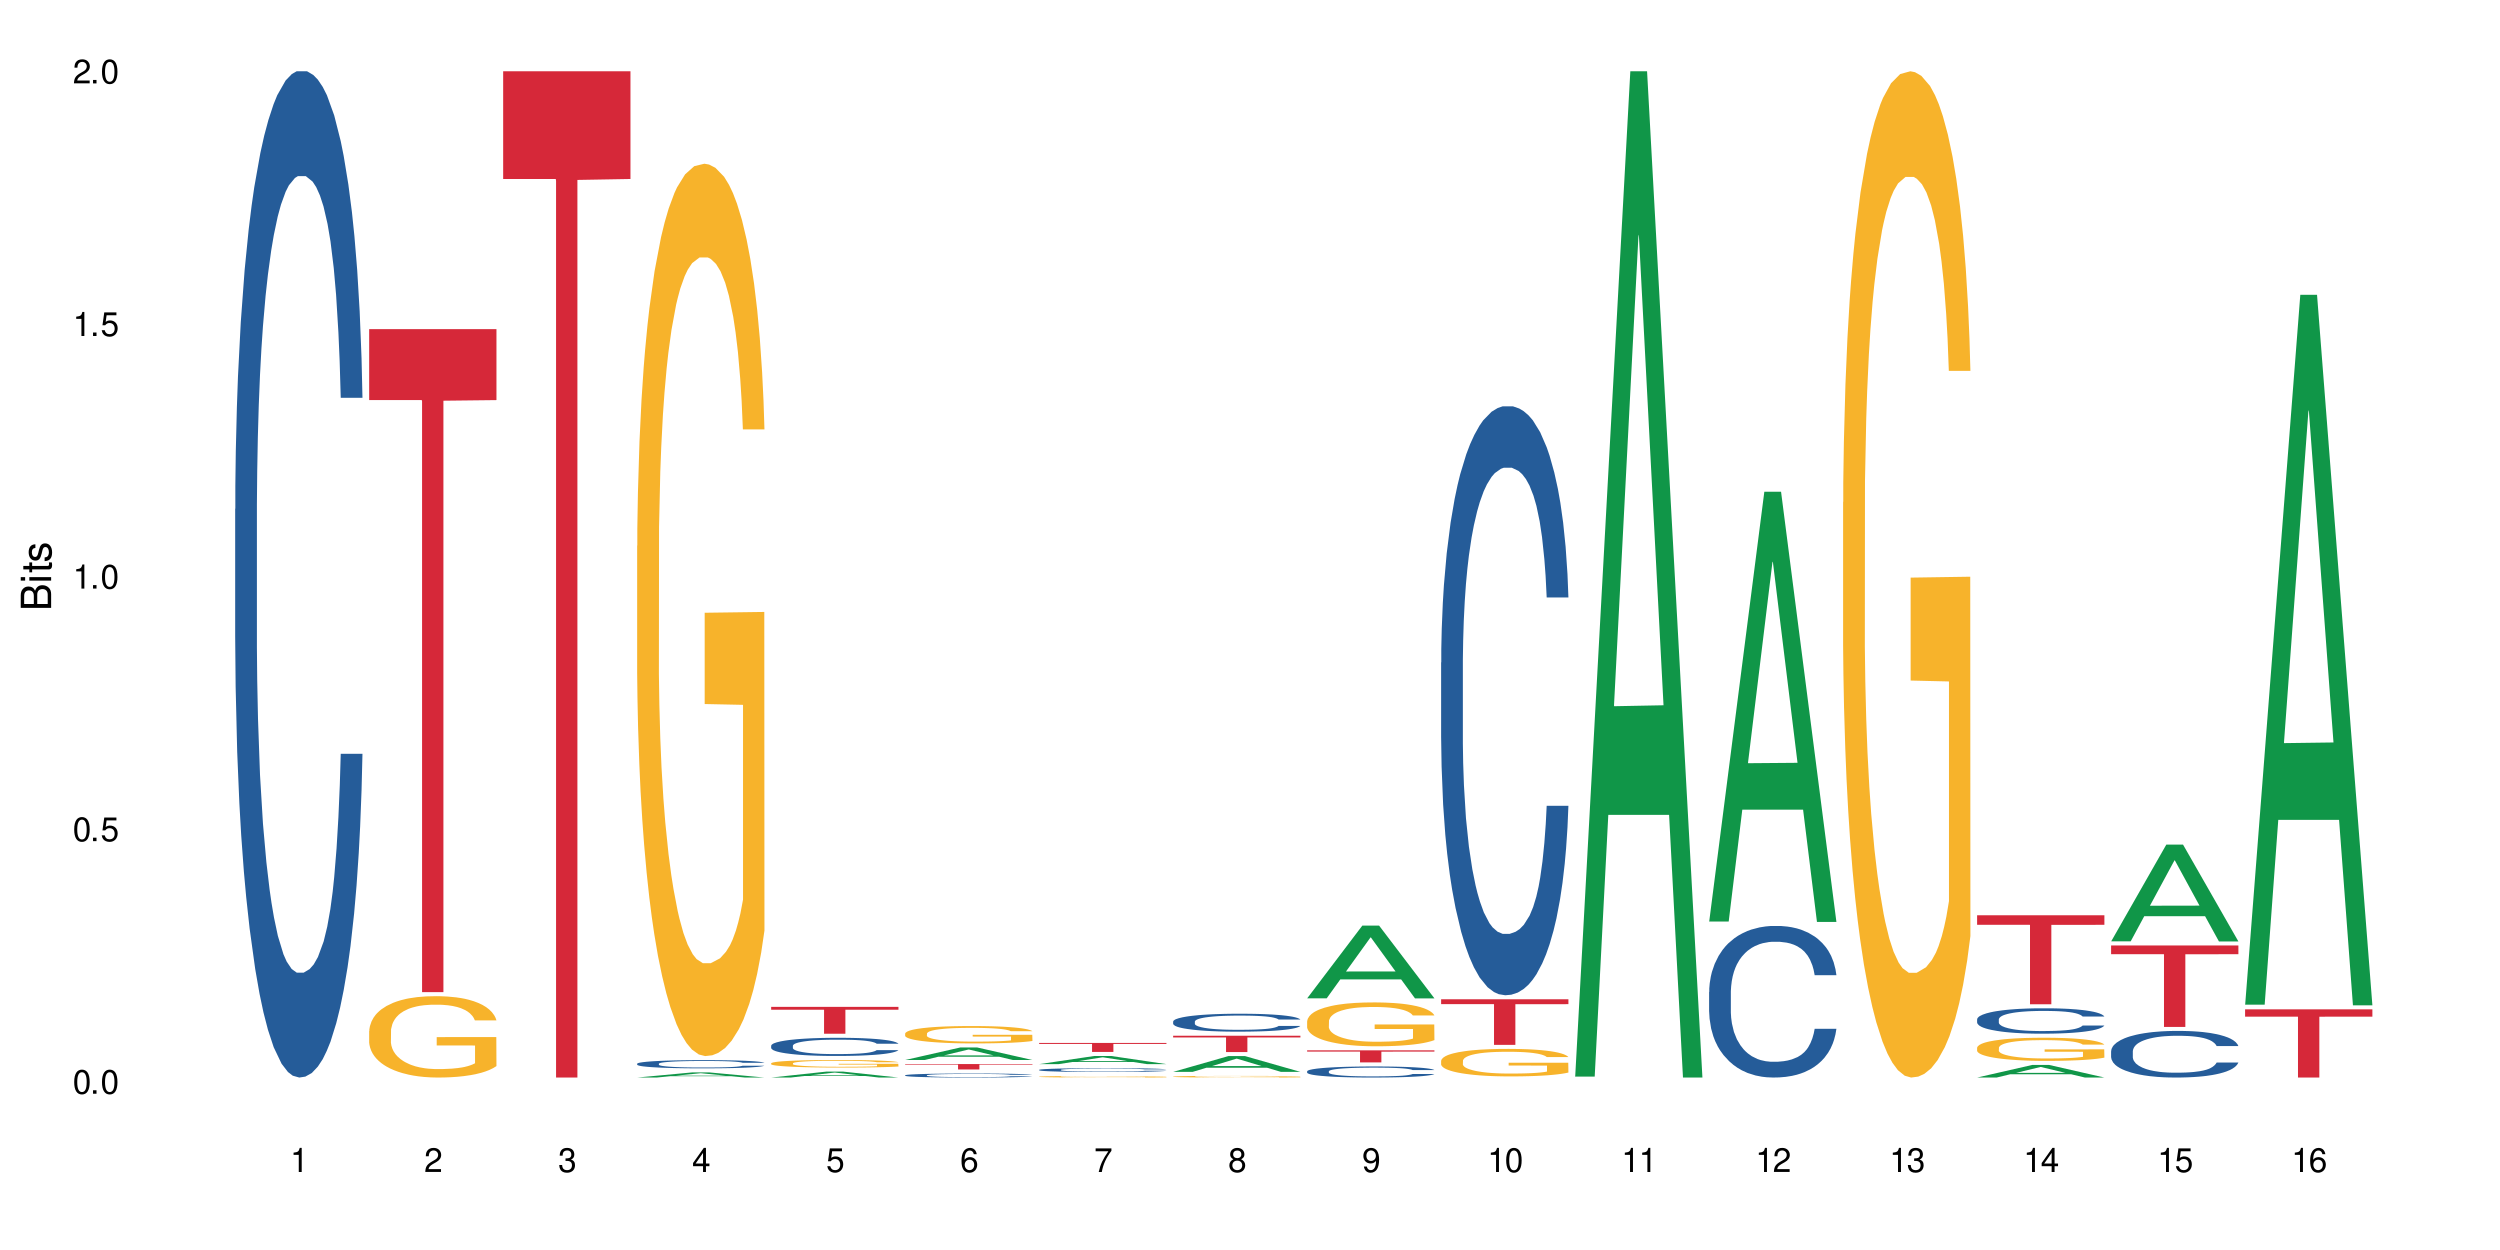 <?xml version="1.0" encoding="UTF-8"?>
<svg xmlns="http://www.w3.org/2000/svg" xmlns:xlink="http://www.w3.org/1999/xlink" width="720" height="360" viewBox="0 0 720 360">
<defs>
<g>
<g id="glyph-0-0">
</g>
<g id="glyph-0-1">
<path d="M 2.641 -6.938 C 2 -6.938 1.422 -6.656 1.078 -6.172 C 0.641 -5.562 0.406 -4.641 0.406 -3.359 C 0.406 -1.016 1.188 0.219 2.641 0.219 C 4.078 0.219 4.859 -1.016 4.859 -3.297 C 4.859 -4.641 4.656 -5.547 4.203 -6.172 C 3.844 -6.656 3.281 -6.938 2.641 -6.938 Z M 2.641 -6.188 C 3.547 -6.188 4 -5.25 4 -3.375 C 4 -1.406 3.562 -0.484 2.625 -0.484 C 1.734 -0.484 1.281 -1.438 1.281 -3.344 C 1.281 -5.25 1.734 -6.188 2.641 -6.188 Z M 2.641 -6.188 "/>
</g>
<g id="glyph-0-2">
<path d="M 1.828 -1 L 0.828 -1 L 0.828 0 L 1.828 0 Z M 1.828 -1 "/>
</g>
<g id="glyph-0-3">
<path d="M 4.562 -6.797 L 1.062 -6.797 L 0.547 -3.094 L 1.328 -3.094 C 1.719 -3.562 2.047 -3.734 2.578 -3.734 C 3.484 -3.734 4.062 -3.109 4.062 -2.094 C 4.062 -1.125 3.484 -0.531 2.578 -0.531 C 1.828 -0.531 1.375 -0.906 1.188 -1.672 L 0.328 -1.672 C 0.453 -1.109 0.547 -0.844 0.75 -0.594 C 1.125 -0.078 1.828 0.219 2.594 0.219 C 3.969 0.219 4.922 -0.781 4.922 -2.219 C 4.922 -3.562 4.031 -4.484 2.719 -4.484 C 2.25 -4.484 1.859 -4.359 1.469 -4.062 L 1.734 -5.969 L 4.562 -5.969 Z M 4.562 -6.797 "/>
</g>
<g id="glyph-0-4">
<path d="M 2.484 -4.938 L 2.484 0 L 3.328 0 L 3.328 -6.938 L 2.766 -6.938 C 2.469 -5.875 2.281 -5.734 0.984 -5.562 L 0.984 -4.938 Z M 2.484 -4.938 "/>
</g>
<g id="glyph-0-5">
<path d="M 4.859 -0.828 L 1.281 -0.828 C 1.359 -1.406 1.672 -1.781 2.5 -2.281 L 3.469 -2.828 C 4.406 -3.344 4.906 -4.062 4.906 -4.906 C 4.906 -5.484 4.672 -6.031 4.266 -6.406 C 3.859 -6.766 3.375 -6.938 2.719 -6.938 C 1.859 -6.938 1.219 -6.625 0.844 -6.031 C 0.609 -5.672 0.5 -5.234 0.484 -4.531 L 1.328 -4.531 C 1.359 -5.016 1.406 -5.281 1.531 -5.516 C 1.75 -5.938 2.188 -6.203 2.703 -6.203 C 3.469 -6.203 4.031 -5.641 4.031 -4.891 C 4.031 -4.344 3.719 -3.859 3.125 -3.516 L 2.234 -3 C 0.812 -2.172 0.406 -1.531 0.328 -0.016 L 4.859 -0.016 Z M 4.859 -0.828 "/>
</g>
<g id="glyph-0-6">
<path d="M 2.125 -3.188 L 2.578 -3.188 C 3.5 -3.188 3.984 -2.766 3.984 -1.922 C 3.984 -1.062 3.469 -0.531 2.594 -0.531 C 1.656 -0.531 1.203 -1 1.156 -2.016 L 0.312 -2.016 C 0.344 -1.453 0.438 -1.094 0.609 -0.781 C 0.953 -0.109 1.625 0.219 2.547 0.219 C 3.953 0.219 4.859 -0.625 4.859 -1.938 C 4.859 -2.828 4.516 -3.297 3.703 -3.594 C 4.344 -3.844 4.656 -4.328 4.656 -5.031 C 4.656 -6.219 3.875 -6.938 2.578 -6.938 C 1.203 -6.938 0.484 -6.172 0.453 -4.703 L 1.297 -4.703 C 1.312 -5.125 1.344 -5.359 1.453 -5.578 C 1.641 -5.969 2.062 -6.203 2.594 -6.203 C 3.344 -6.203 3.797 -5.75 3.797 -5 C 3.797 -4.516 3.609 -4.219 3.25 -4.047 C 3.016 -3.953 2.703 -3.922 2.125 -3.906 Z M 2.125 -3.188 "/>
</g>
<g id="glyph-0-7">
<path d="M 3.141 -1.672 L 3.141 0 L 3.984 0 L 3.984 -1.672 L 4.984 -1.672 L 4.984 -2.438 L 3.984 -2.438 L 3.984 -6.938 L 3.359 -6.938 L 0.266 -2.578 L 0.266 -1.672 Z M 3.141 -2.438 L 1 -2.438 L 3.141 -5.5 Z M 3.141 -2.438 "/>
</g>
<g id="glyph-0-8">
<path d="M 4.781 -5.125 C 4.609 -6.266 3.891 -6.938 2.844 -6.938 C 2.094 -6.938 1.422 -6.578 1.031 -5.953 C 0.594 -5.266 0.406 -4.422 0.406 -3.172 C 0.406 -2 0.578 -1.25 0.984 -0.641 C 1.359 -0.078 1.953 0.219 2.703 0.219 C 3.984 0.219 4.922 -0.75 4.922 -2.094 C 4.922 -3.375 4.062 -4.281 2.844 -4.281 C 2.172 -4.281 1.641 -4.031 1.281 -3.516 C 1.281 -5.234 1.828 -6.188 2.797 -6.188 C 3.391 -6.188 3.797 -5.797 3.938 -5.125 Z M 2.734 -3.531 C 3.547 -3.531 4.062 -2.953 4.062 -2.031 C 4.062 -1.156 3.484 -0.531 2.703 -0.531 C 1.922 -0.531 1.328 -1.188 1.328 -2.078 C 1.328 -2.938 1.906 -3.531 2.734 -3.531 Z M 2.734 -3.531 "/>
</g>
<g id="glyph-0-9">
<path d="M 4.984 -6.797 L 0.438 -6.797 L 0.438 -5.969 L 4.109 -5.969 C 2.5 -3.656 1.828 -2.234 1.328 0 L 2.219 0 C 2.594 -2.172 3.453 -4.047 4.984 -6.094 Z M 4.984 -6.797 "/>
</g>
<g id="glyph-0-10">
<path d="M 3.75 -3.656 C 4.469 -4.094 4.688 -4.438 4.688 -5.078 C 4.688 -6.172 3.844 -6.938 2.641 -6.938 C 1.438 -6.938 0.594 -6.172 0.594 -5.094 C 0.594 -4.438 0.812 -4.094 1.516 -3.656 C 0.734 -3.266 0.359 -2.703 0.359 -1.922 C 0.359 -0.656 1.281 0.219 2.641 0.219 C 3.984 0.219 4.922 -0.656 4.922 -1.922 C 4.922 -2.703 4.531 -3.266 3.75 -3.656 Z M 2.641 -6.188 C 3.359 -6.188 3.812 -5.75 3.812 -5.062 C 3.812 -4.406 3.344 -3.984 2.641 -3.984 C 1.922 -3.984 1.453 -4.406 1.453 -5.078 C 1.453 -5.75 1.922 -6.188 2.641 -6.188 Z M 2.641 -3.266 C 3.484 -3.266 4.062 -2.719 4.062 -1.906 C 4.062 -1.078 3.484 -0.531 2.625 -0.531 C 1.797 -0.531 1.219 -1.094 1.219 -1.906 C 1.219 -2.719 1.781 -3.266 2.641 -3.266 Z M 2.641 -3.266 "/>
</g>
<g id="glyph-0-11">
<path d="M 0.516 -1.578 C 0.672 -0.453 1.406 0.219 2.438 0.219 C 3.188 0.219 3.859 -0.141 4.266 -0.766 C 4.688 -1.453 4.891 -2.297 4.891 -3.547 C 4.891 -4.719 4.703 -5.453 4.312 -6.078 C 3.938 -6.641 3.344 -6.938 2.594 -6.938 C 1.297 -6.938 0.359 -5.969 0.359 -4.625 C 0.359 -3.344 1.234 -2.453 2.453 -2.453 C 3.094 -2.453 3.578 -2.672 4.016 -3.203 C 4 -1.484 3.469 -0.531 2.5 -0.531 C 1.906 -0.531 1.484 -0.906 1.359 -1.578 Z M 2.578 -6.203 C 3.375 -6.203 3.969 -5.531 3.969 -4.641 C 3.969 -3.797 3.391 -3.188 2.547 -3.188 C 1.734 -3.188 1.234 -3.766 1.234 -4.688 C 1.234 -5.562 1.797 -6.203 2.578 -6.203 Z M 2.578 -6.203 "/>
</g>
<g id="glyph-1-0">
</g>
<g id="glyph-1-1">
<path d="M 0 -0.953 L 0 -4.891 C 0 -5.719 -0.234 -6.344 -0.734 -6.797 C -1.188 -7.234 -1.812 -7.469 -2.5 -7.469 C -3.547 -7.469 -4.188 -7 -4.625 -5.875 C -4.984 -6.688 -5.625 -7.094 -6.531 -7.094 C -7.172 -7.094 -7.734 -6.859 -8.141 -6.391 C -8.562 -5.922 -8.75 -5.344 -8.75 -4.5 L -8.75 -0.953 Z M -4.984 -2.062 L -7.766 -2.062 L -7.766 -4.219 C -7.766 -4.844 -7.688 -5.203 -7.453 -5.5 C -7.219 -5.812 -6.859 -5.969 -6.375 -5.969 C -5.891 -5.969 -5.531 -5.812 -5.297 -5.5 C -5.062 -5.203 -4.984 -4.844 -4.984 -4.219 Z M -0.984 -2.062 L -4 -2.062 L -4 -4.781 C -4 -5.766 -3.438 -6.359 -2.484 -6.359 C -1.547 -6.359 -0.984 -5.766 -0.984 -4.781 Z M -0.984 -2.062 "/>
</g>
<g id="glyph-1-2">
<path d="M -6.281 -1.797 L -6.281 -0.797 L 0 -0.797 L 0 -1.797 Z M -8.75 -1.797 L -8.75 -0.797 L -7.484 -0.797 L -7.484 -1.797 Z M -8.75 -1.797 "/>
</g>
<g id="glyph-1-3">
<path d="M -6.281 -3.047 L -6.281 -2.016 L -8.016 -2.016 L -8.016 -1.016 L -6.281 -1.016 L -6.281 -0.172 L -5.469 -0.172 L -5.469 -1.016 L -0.719 -1.016 C -0.078 -1.016 0.281 -1.453 0.281 -2.234 C 0.281 -2.5 0.25 -2.719 0.188 -3.047 L -0.641 -3.047 C -0.609 -2.906 -0.594 -2.766 -0.594 -2.562 C -0.594 -2.141 -0.719 -2.016 -1.156 -2.016 L -5.469 -2.016 L -5.469 -3.047 Z M -6.281 -3.047 "/>
</g>
<g id="glyph-1-4">
<path d="M -4.531 -5.25 C -5.766 -5.25 -6.469 -4.422 -6.469 -2.969 C -6.469 -1.516 -5.719 -0.562 -4.547 -0.562 C -3.562 -0.562 -3.094 -1.062 -2.734 -2.562 L -2.516 -3.484 C -2.344 -4.188 -2.094 -4.469 -1.641 -4.469 C -1.047 -4.469 -0.641 -3.875 -0.641 -3 C -0.641 -2.453 -0.797 -2 -1.062 -1.75 C -1.25 -1.594 -1.422 -1.531 -1.875 -1.469 L -1.875 -0.406 C -0.422 -0.453 0.281 -1.266 0.281 -2.922 C 0.281 -4.5 -0.5 -5.516 -1.719 -5.516 C -2.656 -5.516 -3.172 -4.984 -3.469 -3.734 L -3.703 -2.766 C -3.891 -1.953 -4.156 -1.609 -4.594 -1.609 C -5.188 -1.609 -5.547 -2.125 -5.547 -2.938 C -5.547 -3.75 -5.203 -4.172 -4.531 -4.203 Z M -4.531 -5.25 "/>
</g>
</g>
</defs>
<rect x="-72" y="-36" width="864" height="432" fill="rgb(100%, 100%, 100%)" fill-opacity="1"/>
<path fill-rule="nonzero" fill="rgb(14.51%, 36.078%, 60%)" fill-opacity="1" d="M 67.73 146.621 L 67.777 146.355 L 67.777 140 L 67.91 129.934 L 68.223 117.215 L 68.535 108.477 L 69.34 92.844 L 70.457 77.746 L 71.621 66.09 L 72.469 59.203 L 73.23 53.902 L 74.973 44.102 L 76.09 39.07 L 77.297 34.566 L 78.773 30.062 L 79.848 27.414 L 82.262 23.176 L 84.051 21.32 L 85.434 20.527 L 88.43 20.527 L 90.219 21.586 L 91.516 22.91 L 92.945 25.031 L 94.152 27.414 L 96.254 33.242 L 98.133 40.66 L 98.98 44.898 L 100.324 53.109 L 101.352 61.055 L 102.066 67.945 L 102.871 77.746 L 103.586 89.668 L 104.125 103.176 L 104.391 114.566 L 98.133 114.566 L 97.82 103.973 L 97.461 95.758 L 96.793 84.898 L 96.121 77.215 L 95.184 69.535 L 94.332 64.5 L 93.172 59.469 L 92.141 56.289 L 91.07 53.902 L 90.039 52.316 L 88.074 50.727 L 85.793 50.727 L 84.945 51.254 L 83.199 53.375 L 82.262 55.23 L 80.918 58.938 L 79.98 62.383 L 78.863 67.68 L 78.102 72.184 L 77.164 79.07 L 76.492 85.164 L 75.734 93.906 L 75.285 100.527 L 74.883 107.945 L 74.527 116.688 L 74.258 125.957 L 74.078 135.762 L 73.988 145.297 L 73.988 186.355 L 74.078 195.895 L 74.305 207.02 L 74.883 223.18 L 75.734 237.219 L 76.719 248.344 L 77.656 256.293 L 78.191 260 L 78.906 264.238 L 80.027 269.535 L 81.637 274.836 L 82.574 276.953 L 84.004 279.074 L 85.48 280.133 L 87.449 280.133 L 89.191 279.074 L 90.352 277.75 L 91.559 275.629 L 93.215 271.125 L 94.242 266.887 L 95.137 261.855 L 95.809 256.82 L 96.254 252.582 L 96.926 244.371 L 97.461 235.363 L 97.863 226.094 L 98.133 217.086 L 104.391 217.086 L 104.125 227.684 L 103.723 238.012 L 103.32 245.695 L 102.691 254.969 L 101.977 263.18 L 100.949 272.449 L 100.102 278.543 L 98.98 285.168 L 97.953 290.199 L 96.836 294.703 L 95.184 300 L 94.109 302.648 L 92.945 305.035 L 91.559 307.152 L 89.816 309.008 L 87.938 310.066 L 86.195 310.332 L 84.316 309.801 L 82.934 308.742 L 81.098 306.359 L 78.82 301.59 L 77.164 296.559 L 75.867 291.523 L 74.75 286.227 L 73.5 279.074 L 71.891 267.418 L 70.906 258.41 L 70.234 250.992 L 69.473 240.664 L 68.938 231.391 L 68.312 216.555 L 67.863 197.746 L 67.73 183.18 Z M 67.73 146.621 "/>
<path fill-rule="nonzero" fill="rgb(96.863%, 70.196%, 16.863%)" fill-opacity="1" d="M 106.32 296.934 L 106.367 296.914 L 106.367 296.484 L 106.543 295.52 L 106.992 294.195 L 107.574 293.102 L 108.199 292.246 L 108.602 291.797 L 109.273 291.156 L 109.852 290.684 L 111.328 289.719 L 113.207 288.82 L 114.234 288.438 L 115.398 288.074 L 117.051 287.664 L 117.812 287.516 L 120.137 287.172 L 122.773 286.961 L 125.68 286.895 L 127.02 286.918 L 128.855 287.004 L 131.359 287.238 L 132.789 287.453 L 133.906 287.664 L 135.07 287.945 L 136.5 288.371 L 137.84 288.887 L 138.914 289.398 L 139.988 290.043 L 140.879 290.727 L 141.641 291.477 L 142.312 292.375 L 142.715 293.125 L 142.98 293.871 L 136.77 293.871 L 136.41 293.125 L 136.008 292.547 L 135.336 291.84 L 134.668 291.324 L 133.996 290.918 L 132.742 290.363 L 131.672 290.02 L 130.328 289.719 L 129.031 289.527 L 127.559 289.398 L 126.664 289.355 L 124.293 289.355 L 122.148 289.508 L 120.895 289.676 L 120.004 289.848 L 118.75 290.172 L 117.988 290.426 L 117.543 290.598 L 116.203 291.262 L 115.309 291.859 L 114.816 292.266 L 114.191 292.91 L 113.742 293.488 L 113.25 294.344 L 112.984 294.984 L 112.625 296.441 L 112.582 300.293 L 112.715 301.105 L 112.984 301.984 L 113.34 302.754 L 113.879 303.57 L 114.414 304.191 L 115.352 305.023 L 116.156 305.582 L 116.781 305.945 L 117.988 306.523 L 118.48 306.715 L 119.645 307.102 L 120.852 307.398 L 122.328 307.656 L 123.445 307.785 L 125.234 307.891 L 127.512 307.891 L 130.195 307.766 L 131.895 307.594 L 133.059 307.422 L 133.816 307.273 L 134.754 307.035 L 135.426 306.82 L 136.051 306.586 L 136.812 306.223 L 136.812 301.105 L 125.77 301.086 L 125.77 298.688 L 142.938 298.668 L 142.98 307.035 L 142.043 307.613 L 140.879 308.172 L 139.762 308.598 L 138.602 308.961 L 136.945 309.371 L 135.605 309.625 L 133.547 309.926 L 131.672 310.117 L 129.703 310.246 L 127.961 310.312 L 125.902 310.332 L 124.07 310.289 L 122.102 310.16 L 120.539 309.988 L 119.109 309.777 L 117.676 309.496 L 115.891 309.047 L 114.727 308.684 L 113.52 308.234 L 112.312 307.699 L 111.238 307.121 L 110.523 306.672 L 109.809 306.16 L 109.047 305.516 L 108.332 304.789 L 107.797 304.125 L 107.305 303.375 L 106.945 302.668 L 106.59 301.707 L 106.41 300.938 L 106.32 300.273 Z M 106.32 296.934 "/>
<path fill-rule="nonzero" fill="rgb(83.922%, 15.686%, 22.353%)" fill-opacity="1" d="M 106.32 94.789 L 142.98 94.789 L 142.98 115.227 L 127.703 115.406 L 127.703 285.73 L 121.555 285.73 L 121.555 115.586 L 121.465 115.227 L 106.32 115.227 Z M 106.32 94.789 "/>
<path fill-rule="nonzero" fill="rgb(83.922%, 15.686%, 22.353%)" fill-opacity="1" d="M 144.91 20.527 L 181.574 20.527 L 181.574 51.547 L 166.293 51.82 L 166.293 310.332 L 160.145 310.332 L 160.145 52.094 L 160.059 51.547 L 144.91 51.547 Z M 144.91 20.527 "/>
<path fill-rule="nonzero" fill="rgb(6.275%, 58.824%, 28.235%)" fill-opacity="1" d="M 183.5 310.332 L 183.543 310.328 L 199.402 308.848 L 204.223 308.848 L 220.164 310.332 L 214.562 310.332 L 210.566 309.945 L 193.059 309.945 L 189.141 310.332 L 183.5 310.332 L 194.742 309.785 L 208.961 309.785 L 201.871 309.09 L 201.793 309.09 L 201.715 309.094 L 194.703 309.785 L 194.742 309.785 Z M 183.5 310.332 "/>
<path fill-rule="nonzero" fill="rgb(14.51%, 36.078%, 60%)" fill-opacity="1" d="M 183.5 306.348 L 183.547 306.344 L 183.547 306.293 L 183.68 306.211 L 183.992 306.109 L 184.309 306.035 L 185.113 305.91 L 186.23 305.785 L 187.391 305.691 L 188.242 305.633 L 189 305.59 L 190.746 305.512 L 191.863 305.469 L 193.07 305.434 L 194.543 305.395 L 195.617 305.375 L 198.031 305.34 L 199.82 305.324 L 201.207 305.316 L 204.203 305.316 L 205.988 305.328 L 207.285 305.336 L 208.719 305.355 L 209.926 305.375 L 212.027 305.422 L 213.902 305.48 L 214.754 305.516 L 216.094 305.586 L 217.121 305.648 L 217.84 305.707 L 218.645 305.785 L 219.359 305.883 L 219.895 305.992 L 220.164 306.086 L 213.902 306.086 L 213.59 306 L 213.234 305.934 L 212.562 305.844 L 211.891 305.781 L 210.953 305.719 L 210.102 305.676 L 208.941 305.637 L 207.914 305.609 L 206.84 305.59 L 205.812 305.578 L 203.844 305.566 L 201.562 305.566 L 200.715 305.57 L 198.973 305.586 L 198.031 305.602 L 196.691 305.633 L 195.754 305.66 L 194.633 305.703 L 193.875 305.738 L 192.934 305.797 L 192.266 305.848 L 191.504 305.918 L 191.059 305.973 L 190.656 306.031 L 190.297 306.102 L 190.031 306.18 L 189.852 306.258 L 189.762 306.336 L 189.762 306.672 L 189.852 306.75 L 190.074 306.84 L 190.656 306.973 L 191.504 307.086 L 192.488 307.18 L 193.426 307.242 L 193.965 307.273 L 194.68 307.309 L 195.797 307.352 L 197.406 307.395 L 198.344 307.41 L 199.777 307.43 L 201.25 307.438 L 203.219 307.438 L 204.961 307.43 L 206.125 307.418 L 207.332 307.402 L 208.984 307.363 L 210.016 307.328 L 210.906 307.289 L 211.578 307.246 L 212.027 307.215 L 212.695 307.145 L 213.234 307.074 L 213.637 306.996 L 213.902 306.922 L 220.164 306.922 L 219.895 307.008 L 219.492 307.094 L 219.09 307.156 L 218.465 307.234 L 217.75 307.301 L 216.719 307.375 L 215.871 307.426 L 214.754 307.48 L 213.727 307.52 L 212.605 307.559 L 210.953 307.602 L 209.879 307.621 L 208.719 307.641 L 207.332 307.66 L 205.586 307.672 L 203.711 307.684 L 201.965 307.684 L 200.09 307.68 L 198.703 307.672 L 196.871 307.652 L 194.59 307.613 L 192.934 307.57 L 191.641 307.531 L 190.52 307.488 L 189.27 307.43 L 187.66 307.336 L 186.676 307.262 L 186.004 307.199 L 185.246 307.117 L 184.711 307.039 L 184.082 306.918 L 183.637 306.766 L 183.5 306.645 Z M 183.5 306.348 "/>
<path fill-rule="nonzero" fill="rgb(96.863%, 70.196%, 16.863%)" fill-opacity="1" d="M 183.5 157.227 L 183.547 156.992 L 183.547 152.301 L 183.727 141.738 L 184.172 127.184 L 184.754 115.215 L 185.379 105.828 L 185.781 100.898 L 186.453 93.855 L 187.035 88.695 L 188.508 78.133 L 190.387 68.273 L 191.414 64.051 L 192.578 60.059 L 194.23 55.602 L 194.992 53.957 L 197.316 50.203 L 199.953 47.855 L 202.859 47.152 L 204.203 47.387 L 206.035 48.324 L 208.539 50.906 L 209.969 53.254 L 211.086 55.602 L 212.25 58.652 L 213.68 63.344 L 215.02 68.977 L 216.094 74.609 L 217.168 81.652 L 218.062 89.164 L 218.82 97.379 L 219.492 107.234 L 219.895 115.449 L 220.164 123.664 L 213.949 123.664 L 213.59 115.449 L 213.188 109.113 L 212.52 101.367 L 211.848 95.734 L 211.176 91.273 L 209.926 85.172 L 208.852 81.418 L 207.512 78.133 L 206.215 76.02 L 204.738 74.609 L 203.844 74.141 L 201.477 74.141 L 199.328 75.785 L 198.078 77.664 L 197.184 79.539 L 195.93 83.062 L 195.172 85.879 L 194.723 87.754 L 193.383 95.031 L 192.488 101.602 L 191.996 106.062 L 191.371 113.102 L 190.922 119.441 L 190.434 128.828 L 190.164 135.871 L 189.805 151.828 L 189.762 194.078 L 189.895 202.996 L 190.164 212.617 L 190.52 221.066 L 191.059 229.988 L 191.594 236.793 L 192.531 245.945 L 193.336 252.051 L 193.965 256.039 L 195.172 262.375 L 195.664 264.488 L 196.824 268.715 L 198.031 272 L 199.508 274.816 L 200.625 276.223 L 202.414 277.398 L 204.695 277.398 L 207.375 275.988 L 209.074 274.113 L 210.238 272.234 L 210.996 270.59 L 211.938 268.008 L 212.605 265.664 L 213.234 263.082 L 213.992 259.09 L 213.992 202.996 L 202.949 202.762 L 202.949 176.473 L 220.117 176.238 L 220.164 268.008 L 219.223 274.348 L 218.062 280.449 L 216.945 285.145 L 215.781 289.133 L 214.129 293.594 L 212.785 296.41 L 210.73 299.695 L 208.852 301.809 L 206.883 303.215 L 205.141 303.918 L 203.086 304.152 L 201.25 303.684 L 199.285 302.277 L 197.719 300.398 L 196.289 298.051 L 194.859 295 L 193.07 290.07 L 191.906 286.082 L 190.699 281.152 L 189.492 275.285 L 188.418 268.949 L 187.703 264.02 L 186.988 258.387 L 186.23 251.344 L 185.516 243.363 L 184.977 236.09 L 184.484 227.875 L 184.129 220.129 L 183.77 209.566 L 183.59 201.117 L 183.5 193.844 Z M 183.5 157.227 "/>
<path fill-rule="nonzero" fill="rgb(6.275%, 58.824%, 28.235%)" fill-opacity="1" d="M 222.094 310.332 L 222.133 310.328 L 237.996 308.621 L 242.812 308.621 L 258.754 310.332 L 253.152 310.332 L 249.156 309.887 L 231.648 309.887 L 227.73 310.332 L 222.094 310.332 L 233.332 309.703 L 247.551 309.699 L 240.461 308.902 L 240.383 308.898 L 240.305 308.906 L 233.293 309.699 L 233.332 309.703 Z M 222.094 310.332 "/>
<path fill-rule="nonzero" fill="rgb(14.51%, 36.078%, 60%)" fill-opacity="1" d="M 222.094 301.164 L 222.137 301.156 L 222.137 301.043 L 222.27 300.863 L 222.586 300.633 L 222.898 300.473 L 223.703 300.191 L 224.82 299.918 L 225.98 299.711 L 226.832 299.586 L 227.59 299.488 L 229.336 299.312 L 230.453 299.223 L 231.66 299.141 L 233.137 299.059 L 234.207 299.012 L 236.621 298.934 L 238.41 298.902 L 239.797 298.887 L 242.793 298.887 L 244.582 298.906 L 245.879 298.93 L 247.309 298.969 L 248.516 299.012 L 250.617 299.117 L 252.492 299.25 L 253.344 299.328 L 254.684 299.477 L 255.715 299.617 L 256.43 299.742 L 257.234 299.918 L 257.949 300.137 L 258.484 300.379 L 258.754 300.586 L 252.492 300.586 L 252.18 300.395 L 251.824 300.246 L 251.152 300.051 L 250.48 299.91 L 249.543 299.773 L 248.695 299.68 L 247.531 299.59 L 246.504 299.531 L 245.43 299.488 L 244.402 299.461 L 242.434 299.434 L 240.156 299.434 L 239.305 299.441 L 237.562 299.48 L 236.621 299.512 L 235.281 299.582 L 234.344 299.641 L 233.227 299.738 L 232.465 299.82 L 231.527 299.945 L 230.855 300.055 L 230.094 300.211 L 229.648 300.332 L 229.246 300.465 L 228.887 300.621 L 228.621 300.789 L 228.441 300.969 L 228.352 301.141 L 228.352 301.879 L 228.441 302.051 L 228.664 302.254 L 229.246 302.543 L 230.094 302.797 L 231.078 303 L 232.016 303.141 L 232.555 303.211 L 233.27 303.285 L 234.387 303.383 L 235.996 303.477 L 236.934 303.516 L 238.367 303.555 L 239.84 303.574 L 241.809 303.574 L 243.551 303.555 L 244.715 303.531 L 245.922 303.492 L 247.574 303.41 L 248.605 303.332 L 249.5 303.242 L 250.168 303.152 L 250.617 303.074 L 251.285 302.926 L 251.824 302.766 L 252.227 302.598 L 252.492 302.434 L 258.754 302.434 L 258.484 302.625 L 258.082 302.812 L 257.68 302.949 L 257.055 303.117 L 256.34 303.266 L 255.309 303.434 L 254.461 303.543 L 253.344 303.664 L 252.316 303.754 L 251.199 303.836 L 249.543 303.93 L 248.469 303.98 L 247.309 304.023 L 245.922 304.059 L 244.18 304.094 L 242.301 304.113 L 240.559 304.117 L 238.68 304.109 L 237.293 304.09 L 235.461 304.047 L 233.18 303.961 L 231.527 303.867 L 230.23 303.777 L 229.113 303.684 L 227.859 303.555 L 226.25 303.344 L 225.266 303.18 L 224.598 303.047 L 223.836 302.859 L 223.301 302.691 L 222.672 302.426 L 222.227 302.086 L 222.094 301.824 Z M 222.094 301.164 "/>
<path fill-rule="nonzero" fill="rgb(96.863%, 70.196%, 16.863%)" fill-opacity="1" d="M 222.094 306.215 L 222.137 306.211 L 222.137 306.172 L 222.316 306.082 L 222.762 305.961 L 223.344 305.859 L 223.969 305.777 L 224.371 305.738 L 225.043 305.676 L 225.625 305.633 L 227.098 305.543 L 228.977 305.461 L 230.004 305.426 L 231.168 305.391 L 232.82 305.352 L 233.582 305.34 L 235.906 305.309 L 238.543 305.289 L 241.449 305.281 L 242.793 305.285 L 244.625 305.293 L 247.129 305.312 L 248.559 305.332 L 249.676 305.352 L 250.84 305.379 L 252.27 305.418 L 253.613 305.465 L 254.684 305.516 L 255.758 305.574 L 256.652 305.637 L 257.41 305.707 L 258.082 305.789 L 258.484 305.859 L 258.754 305.93 L 252.539 305.93 L 252.18 305.859 L 251.777 305.805 L 251.109 305.742 L 250.438 305.691 L 249.766 305.656 L 248.516 305.605 L 247.441 305.57 L 246.102 305.543 L 244.805 305.527 L 243.328 305.516 L 242.434 305.512 L 240.066 305.512 L 237.918 305.523 L 236.668 305.539 L 235.773 305.555 L 234.52 305.586 L 233.762 305.609 L 233.312 305.625 L 231.973 305.688 L 231.078 305.742 L 230.586 305.781 L 229.961 305.84 L 229.516 305.895 L 229.023 305.973 L 228.754 306.031 L 228.395 306.168 L 228.352 306.527 L 228.484 306.602 L 228.754 306.684 L 229.113 306.754 L 229.648 306.832 L 230.184 306.887 L 231.125 306.965 L 231.93 307.016 L 232.555 307.051 L 233.762 307.105 L 234.254 307.121 L 235.414 307.16 L 236.621 307.188 L 238.098 307.211 L 239.215 307.223 L 241.004 307.23 L 243.285 307.23 L 245.965 307.219 L 247.664 307.203 L 248.828 307.188 L 249.586 307.176 L 250.527 307.152 L 251.199 307.133 L 251.824 307.109 L 252.582 307.078 L 252.582 306.602 L 241.539 306.602 L 241.539 306.379 L 258.707 306.375 L 258.754 307.152 L 257.812 307.207 L 256.652 307.258 L 255.535 307.297 L 254.371 307.332 L 252.719 307.367 L 251.375 307.395 L 249.32 307.422 L 247.441 307.438 L 245.477 307.449 L 243.73 307.457 L 241.676 307.457 L 239.84 307.453 L 237.875 307.441 L 236.309 307.426 L 234.879 307.406 L 233.449 307.383 L 231.66 307.34 L 230.496 307.305 L 229.289 307.266 L 228.082 307.215 L 227.012 307.16 L 226.293 307.117 L 225.578 307.07 L 224.82 307.012 L 224.105 306.945 L 223.566 306.883 L 223.074 306.812 L 222.719 306.746 L 222.359 306.656 L 222.184 306.586 L 222.094 306.523 Z M 222.094 306.215 "/>
<path fill-rule="nonzero" fill="rgb(83.922%, 15.686%, 22.353%)" fill-opacity="1" d="M 222.094 289.977 L 258.754 289.977 L 258.754 290.809 L 243.473 290.812 L 243.473 297.723 L 237.328 297.723 L 237.328 290.82 L 237.238 290.809 L 222.094 290.809 Z M 222.094 289.977 "/>
<path fill-rule="nonzero" fill="rgb(6.275%, 58.824%, 28.235%)" fill-opacity="1" d="M 260.684 305.281 L 260.723 305.277 L 276.586 301.668 L 281.402 301.668 L 297.344 305.285 L 291.742 305.285 L 287.746 304.34 L 270.238 304.34 L 266.324 305.281 L 260.684 305.281 L 271.922 303.949 L 286.141 303.949 L 279.051 302.262 L 278.973 302.258 L 278.895 302.266 L 271.883 303.949 L 271.922 303.949 Z M 260.684 305.281 "/>
<path fill-rule="nonzero" fill="rgb(14.51%, 36.078%, 60%)" fill-opacity="1" d="M 260.684 309.676 L 260.727 309.676 L 260.727 309.652 L 260.863 309.609 L 261.176 309.559 L 261.488 309.523 L 262.293 309.461 L 263.41 309.402 L 264.57 309.355 L 265.422 309.328 L 266.184 309.305 L 267.926 309.266 L 269.043 309.246 L 270.25 309.23 L 271.727 309.211 L 272.797 309.199 L 275.211 309.184 L 277 309.176 L 278.387 309.172 L 281.383 309.172 L 283.172 309.176 L 284.469 309.184 L 285.898 309.191 L 287.105 309.199 L 289.207 309.223 L 291.086 309.254 L 291.934 309.27 L 293.273 309.305 L 294.305 309.336 L 295.02 309.363 L 295.824 309.402 L 296.539 309.449 L 297.074 309.504 L 297.344 309.551 L 291.086 309.551 L 290.77 309.508 L 290.414 309.473 L 289.742 309.43 L 289.074 309.398 L 288.133 309.367 L 287.285 309.348 L 286.121 309.328 L 285.094 309.316 L 284.02 309.305 L 282.992 309.301 L 281.023 309.293 L 278.746 309.293 L 277.895 309.297 L 276.152 309.305 L 275.211 309.312 L 273.871 309.328 L 272.934 309.34 L 271.816 309.363 L 271.055 309.379 L 270.117 309.406 L 269.445 309.43 L 268.684 309.465 L 268.238 309.492 L 267.836 309.523 L 267.477 309.559 L 267.211 309.594 L 267.031 309.633 L 266.941 309.672 L 266.941 309.836 L 267.031 309.875 L 267.254 309.918 L 267.836 309.984 L 268.684 310.039 L 269.668 310.086 L 270.609 310.117 L 271.145 310.133 L 271.859 310.148 L 272.977 310.168 L 274.586 310.191 L 275.527 310.199 L 276.957 310.207 L 278.434 310.211 L 280.398 310.211 L 282.141 310.207 L 283.305 310.203 L 284.512 310.195 L 286.168 310.176 L 287.195 310.16 L 288.09 310.137 L 288.758 310.117 L 289.207 310.102 L 289.879 310.07 L 290.414 310.031 L 290.816 309.996 L 291.086 309.961 L 297.344 309.961 L 297.074 310 L 296.672 310.043 L 296.27 310.074 L 295.645 310.109 L 294.93 310.145 L 293.902 310.18 L 293.051 310.207 L 291.934 310.23 L 290.906 310.25 L 289.789 310.27 L 288.133 310.293 L 287.059 310.301 L 285.898 310.312 L 284.512 310.32 L 282.77 310.328 L 280.891 310.332 L 277.27 310.332 L 275.883 310.324 L 274.051 310.316 L 271.77 310.297 L 270.117 310.277 L 268.82 310.258 L 267.703 310.234 L 266.449 310.207 L 264.84 310.16 L 263.855 310.125 L 263.188 310.094 L 262.426 310.055 L 261.891 310.016 L 261.266 309.957 L 260.816 309.883 L 260.684 309.824 Z M 260.684 309.676 "/>
<path fill-rule="nonzero" fill="rgb(96.863%, 70.196%, 16.863%)" fill-opacity="1" d="M 260.684 297.645 L 260.727 297.641 L 260.727 297.547 L 260.906 297.344 L 261.352 297.059 L 261.934 296.824 L 262.559 296.645 L 262.961 296.547 L 263.633 296.41 L 264.215 296.309 L 265.691 296.105 L 267.566 295.91 L 268.598 295.828 L 269.758 295.75 L 271.414 295.664 L 272.172 295.633 L 274.496 295.559 L 277.137 295.516 L 280.043 295.5 L 281.383 295.504 L 283.215 295.523 L 285.719 295.574 L 287.148 295.621 L 288.27 295.664 L 289.43 295.723 L 290.859 295.816 L 292.203 295.926 L 293.273 296.035 L 294.348 296.172 L 295.242 296.32 L 296.004 296.477 L 296.672 296.672 L 297.074 296.832 L 297.344 296.992 L 291.129 296.992 L 290.77 296.832 L 290.367 296.707 L 289.699 296.555 L 289.027 296.445 L 288.355 296.359 L 287.105 296.242 L 286.031 296.168 L 284.691 296.105 L 283.395 296.062 L 281.918 296.035 L 281.023 296.027 L 278.656 296.027 L 276.508 296.059 L 275.258 296.094 L 274.363 296.133 L 273.113 296.199 L 272.352 296.254 L 271.906 296.293 L 270.562 296.434 L 269.668 296.562 L 269.176 296.648 L 268.551 296.785 L 268.105 296.906 L 267.613 297.09 L 267.344 297.227 L 266.988 297.539 L 266.941 298.363 L 267.074 298.535 L 267.344 298.723 L 267.703 298.887 L 268.238 299.062 L 268.773 299.195 L 269.715 299.371 L 270.52 299.492 L 271.145 299.566 L 272.352 299.691 L 272.844 299.734 L 274.004 299.816 L 275.211 299.879 L 276.688 299.934 L 277.805 299.961 L 279.594 299.984 L 281.875 299.984 L 284.559 299.957 L 286.254 299.922 L 287.418 299.883 L 288.18 299.852 L 289.117 299.801 L 289.789 299.754 L 290.414 299.707 L 291.172 299.629 L 291.172 298.535 L 280.129 298.531 L 280.129 298.02 L 297.297 298.016 L 297.344 299.801 L 296.406 299.926 L 295.242 300.043 L 294.125 300.137 L 292.961 300.211 L 291.309 300.301 L 289.965 300.355 L 287.91 300.418 L 286.031 300.461 L 284.066 300.488 L 282.32 300.5 L 280.266 300.504 L 278.434 300.496 L 276.465 300.469 L 274.898 300.434 L 273.469 300.387 L 272.039 300.328 L 270.25 300.23 L 269.086 300.152 L 267.879 300.059 L 266.672 299.941 L 265.602 299.82 L 264.887 299.723 L 264.168 299.613 L 263.41 299.477 L 262.695 299.32 L 262.156 299.18 L 261.668 299.02 L 261.309 298.867 L 260.949 298.664 L 260.773 298.5 L 260.684 298.355 Z M 260.684 297.645 "/>
<path fill-rule="nonzero" fill="rgb(83.922%, 15.686%, 22.353%)" fill-opacity="1" d="M 260.684 306.449 L 297.344 306.449 L 297.344 306.617 L 282.062 306.617 L 282.062 308.008 L 275.918 308.008 L 275.918 306.617 L 260.684 306.617 Z M 260.684 306.449 "/>
<path fill-rule="nonzero" fill="rgb(6.275%, 58.824%, 28.235%)" fill-opacity="1" d="M 299.273 306.465 L 299.312 306.465 L 315.176 304.121 L 319.992 304.121 L 335.934 306.469 L 330.332 306.469 L 326.336 305.855 L 308.828 305.855 L 304.914 306.465 L 299.273 306.465 L 310.516 305.602 L 324.73 305.602 L 317.641 304.504 L 317.562 304.504 L 317.484 304.512 L 310.477 305.602 L 310.516 305.602 Z M 299.273 306.465 "/>
<path fill-rule="nonzero" fill="rgb(14.51%, 36.078%, 60%)" fill-opacity="1" d="M 299.273 308.113 L 299.316 308.109 L 299.316 308.086 L 299.453 308.051 L 299.766 308 L 300.078 307.969 L 300.883 307.906 L 302 307.852 L 303.164 307.805 L 304.012 307.781 L 304.773 307.758 L 306.516 307.723 L 307.633 307.703 L 308.84 307.688 L 310.316 307.668 L 311.391 307.66 L 313.805 307.645 L 315.59 307.637 L 316.977 307.633 L 319.973 307.633 L 321.762 307.637 L 323.059 307.641 L 324.488 307.648 L 325.695 307.66 L 327.797 307.68 L 329.676 307.711 L 330.523 307.727 L 331.867 307.758 L 332.895 307.785 L 333.609 307.812 L 334.414 307.852 L 335.129 307.895 L 335.664 307.945 L 335.934 307.992 L 329.676 307.992 L 329.363 307.949 L 329.004 307.918 L 328.332 307.879 L 327.664 307.848 L 326.723 307.82 L 325.875 307.801 L 324.711 307.781 L 323.684 307.77 L 322.609 307.758 L 321.582 307.754 L 319.613 307.746 L 317.336 307.746 L 316.484 307.75 L 314.742 307.758 L 313.805 307.766 L 312.461 307.777 L 311.523 307.793 L 310.406 307.812 L 309.645 307.828 L 308.707 307.855 L 308.035 307.879 L 307.277 307.91 L 306.828 307.938 L 306.426 307.965 L 306.07 308 L 305.801 308.035 L 305.621 308.07 L 305.531 308.105 L 305.531 308.262 L 305.621 308.301 L 305.844 308.344 L 306.426 308.402 L 307.277 308.457 L 308.258 308.5 L 309.199 308.531 L 309.734 308.543 L 310.449 308.559 L 311.566 308.578 L 313.176 308.602 L 314.117 308.609 L 315.547 308.617 L 317.023 308.621 L 318.988 308.621 L 320.734 308.617 L 321.895 308.609 L 323.102 308.602 L 324.758 308.586 L 325.785 308.57 L 326.68 308.551 L 327.352 308.531 L 327.797 308.516 L 328.469 308.484 L 329.004 308.449 L 329.406 308.414 L 329.676 308.379 L 335.934 308.379 L 335.664 308.422 L 335.262 308.461 L 334.859 308.488 L 334.234 308.523 L 333.52 308.555 L 332.492 308.59 L 331.641 308.613 L 330.523 308.641 L 329.496 308.66 L 328.379 308.676 L 326.723 308.695 L 325.652 308.707 L 324.488 308.715 L 323.102 308.723 L 321.359 308.73 L 319.48 308.734 L 315.859 308.734 L 314.473 308.73 L 312.641 308.719 L 310.359 308.703 L 308.707 308.684 L 307.41 308.664 L 306.293 308.645 L 305.039 308.617 L 303.43 308.57 L 302.445 308.539 L 301.777 308.508 L 301.016 308.469 L 300.48 308.434 L 299.855 308.379 L 299.406 308.309 L 299.273 308.25 Z M 299.273 308.113 "/>
<path fill-rule="nonzero" fill="rgb(96.863%, 70.196%, 16.863%)" fill-opacity="1" d="M 299.273 310.086 L 299.316 310.086 L 299.316 310.078 L 299.496 310.059 L 299.945 310.035 L 300.523 310.016 L 301.152 309.996 L 301.555 309.988 L 302.223 309.977 L 302.805 309.969 L 304.281 309.949 L 306.156 309.934 L 307.188 309.926 L 308.348 309.922 L 310.004 309.914 L 310.762 309.91 L 313.086 309.902 L 315.727 309.898 L 319.973 309.898 L 321.805 309.902 L 324.309 309.906 L 325.738 309.91 L 326.859 309.914 L 328.02 309.918 L 329.449 309.926 L 330.793 309.938 L 331.867 309.945 L 332.938 309.957 L 333.832 309.969 L 334.594 309.984 L 335.262 310 L 335.664 310.016 L 335.934 310.027 L 329.719 310.027 L 329.363 310.016 L 328.961 310.004 L 327.617 309.98 L 326.949 309.973 L 325.695 309.965 L 324.621 309.957 L 323.281 309.949 L 321.984 309.949 L 320.508 309.945 L 315.102 309.945 L 313.848 309.949 L 312.953 309.953 L 311.703 309.961 L 310.941 309.965 L 310.496 309.969 L 309.152 309.98 L 308.258 309.992 L 307.766 310 L 307.141 310.012 L 306.695 310.02 L 306.203 310.035 L 305.934 310.047 L 305.578 310.074 L 305.531 310.148 L 305.668 310.16 L 305.934 310.18 L 306.293 310.191 L 306.828 310.207 L 307.363 310.219 L 308.305 310.234 L 309.109 310.246 L 309.734 310.25 L 310.941 310.262 L 311.434 310.266 L 312.598 310.273 L 313.805 310.277 L 315.277 310.281 L 316.395 310.285 L 318.184 310.289 L 320.465 310.289 L 323.148 310.285 L 324.848 310.281 L 326.008 310.277 L 326.77 310.277 L 327.707 310.27 L 328.379 310.266 L 329.004 310.262 L 329.766 310.258 L 329.766 310.16 L 318.723 310.16 L 318.723 310.117 L 335.891 310.117 L 335.934 310.27 L 334.996 310.281 L 333.832 310.293 L 332.715 310.301 L 331.551 310.309 L 329.898 310.316 L 328.559 310.32 L 326.5 310.324 L 324.621 310.328 L 322.656 310.332 L 317.023 310.332 L 315.055 310.328 L 313.488 310.324 L 310.629 310.316 L 308.84 310.309 L 307.68 310.301 L 305.266 310.285 L 304.191 310.273 L 303.477 310.266 L 302.762 310.254 L 302 310.242 L 301.285 310.23 L 300.75 310.219 L 300.258 310.203 L 299.898 310.191 L 299.543 310.172 L 299.363 310.16 L 299.273 310.145 Z M 299.273 310.086 "/>
<path fill-rule="nonzero" fill="rgb(83.922%, 15.686%, 22.353%)" fill-opacity="1" d="M 299.273 300.371 L 335.934 300.371 L 335.934 300.648 L 320.656 300.648 L 320.656 302.957 L 314.508 302.957 L 314.508 300.652 L 314.418 300.648 L 299.273 300.648 Z M 299.273 300.371 "/>
<path fill-rule="nonzero" fill="rgb(6.275%, 58.824%, 28.235%)" fill-opacity="1" d="M 337.863 308.695 L 337.902 308.691 L 353.766 304.156 L 358.582 304.156 L 374.523 308.703 L 368.922 308.703 L 364.93 307.516 L 347.422 307.516 L 343.504 308.695 L 337.863 308.695 L 349.105 307.023 L 363.32 307.02 L 356.234 304.898 L 356.156 304.895 L 356.074 304.906 L 349.066 307.02 L 349.105 307.023 Z M 337.863 308.695 "/>
<path fill-rule="nonzero" fill="rgb(14.51%, 36.078%, 60%)" fill-opacity="1" d="M 337.863 294.203 L 337.906 294.199 L 337.906 294.086 L 338.043 293.906 L 338.355 293.68 L 338.668 293.523 L 339.473 293.246 L 340.59 292.977 L 341.754 292.77 L 342.602 292.645 L 343.363 292.551 L 345.105 292.375 L 346.223 292.285 L 347.43 292.207 L 348.906 292.125 L 349.98 292.078 L 352.395 292.004 L 354.184 291.969 L 355.566 291.957 L 358.562 291.957 L 360.352 291.977 L 361.648 292 L 363.078 292.035 L 364.285 292.078 L 366.387 292.184 L 368.266 292.316 L 369.113 292.391 L 370.457 292.539 L 371.484 292.68 L 372.199 292.801 L 373.004 292.977 L 373.719 293.188 L 374.254 293.43 L 374.523 293.633 L 368.266 293.633 L 367.953 293.445 L 367.594 293.297 L 366.922 293.105 L 366.254 292.965 L 365.312 292.828 L 364.465 292.738 L 363.301 292.652 L 362.273 292.594 L 361.199 292.551 L 360.172 292.523 L 358.207 292.496 L 355.926 292.496 L 355.074 292.504 L 353.332 292.543 L 352.395 292.574 L 351.051 292.641 L 350.113 292.703 L 348.996 292.797 L 348.234 292.879 L 347.297 293 L 346.625 293.109 L 345.867 293.266 L 345.418 293.383 L 345.016 293.516 L 344.66 293.672 L 344.391 293.836 L 344.211 294.012 L 344.121 294.18 L 344.121 294.91 L 344.211 295.082 L 344.434 295.281 L 345.016 295.566 L 345.867 295.816 L 346.848 296.016 L 347.789 296.156 L 348.324 296.223 L 349.039 296.301 L 350.156 296.395 L 351.766 296.488 L 352.707 296.527 L 354.137 296.562 L 355.613 296.582 L 357.578 296.582 L 359.324 296.562 L 360.484 296.539 L 361.691 296.504 L 363.348 296.422 L 364.375 296.348 L 365.27 296.258 L 365.941 296.168 L 366.387 296.094 L 367.059 295.945 L 367.594 295.785 L 367.996 295.621 L 368.266 295.461 L 374.523 295.461 L 374.254 295.648 L 373.852 295.832 L 373.449 295.969 L 372.824 296.133 L 372.109 296.281 L 371.082 296.445 L 370.23 296.555 L 369.113 296.672 L 368.086 296.762 L 366.969 296.844 L 365.312 296.938 L 364.242 296.984 L 363.078 297.027 L 361.691 297.062 L 359.949 297.098 L 358.07 297.117 L 356.328 297.121 L 354.449 297.113 L 353.062 297.094 L 351.23 297.051 L 348.949 296.965 L 347.297 296.875 L 346 296.785 L 344.883 296.691 L 343.629 296.562 L 342.02 296.355 L 341.039 296.195 L 340.367 296.062 L 339.605 295.879 L 339.07 295.715 L 338.445 295.449 L 337.996 295.113 L 337.863 294.855 Z M 337.863 294.203 "/>
<path fill-rule="nonzero" fill="rgb(96.863%, 70.196%, 16.863%)" fill-opacity="1" d="M 337.863 310.066 L 337.906 310.066 L 337.906 310.055 L 338.086 310.039 L 338.535 310.012 L 339.113 309.988 L 339.742 309.973 L 340.145 309.965 L 340.812 309.949 L 341.395 309.941 L 342.871 309.922 L 344.75 309.902 L 345.777 309.895 L 346.938 309.891 L 348.594 309.879 L 349.352 309.879 L 351.68 309.871 L 354.316 309.867 L 360.395 309.867 L 362.898 309.871 L 364.332 309.875 L 365.449 309.879 L 366.609 309.887 L 368.043 309.895 L 369.383 309.906 L 370.457 309.914 L 371.527 309.93 L 372.422 309.941 L 373.184 309.957 L 373.852 309.973 L 374.254 309.988 L 374.523 310.004 L 368.309 310.004 L 367.953 309.988 L 367.551 309.977 L 366.207 309.953 L 365.539 309.945 L 364.285 309.934 L 363.211 309.926 L 361.871 309.922 L 360.574 309.918 L 359.102 309.914 L 355.836 309.914 L 353.691 309.918 L 352.438 309.922 L 351.543 309.926 L 350.293 309.93 L 349.531 309.938 L 349.086 309.938 L 347.742 309.953 L 346.848 309.965 L 346.359 309.973 L 345.73 309.984 L 345.285 309.996 L 344.793 310.016 L 344.523 310.027 L 344.168 310.055 L 344.121 310.133 L 344.258 310.148 L 344.523 310.168 L 344.883 310.18 L 345.418 310.199 L 345.957 310.211 L 346.895 310.227 L 347.699 310.238 L 348.324 310.246 L 349.531 310.258 L 350.023 310.262 L 351.188 310.27 L 352.395 310.273 L 353.867 310.277 L 354.988 310.281 L 356.773 310.285 L 359.055 310.285 L 361.738 310.281 L 363.438 310.277 L 364.598 310.273 L 365.359 310.27 L 366.297 310.266 L 366.969 310.262 L 367.594 310.258 L 368.355 310.25 L 368.355 310.148 L 357.312 310.148 L 357.312 310.102 L 374.48 310.102 L 374.523 310.266 L 373.586 310.277 L 372.422 310.289 L 371.305 310.297 L 370.145 310.305 L 368.488 310.312 L 367.148 310.32 L 365.09 310.324 L 363.211 310.328 L 361.246 310.332 L 355.613 310.332 L 353.645 310.328 L 352.082 310.324 L 350.648 310.32 L 349.219 310.316 L 347.43 310.309 L 346.27 310.301 L 345.062 310.289 L 343.855 310.281 L 342.781 310.27 L 342.066 310.258 L 341.352 310.25 L 340.59 310.238 L 339.875 310.223 L 339.34 310.207 L 338.848 310.195 L 338.488 310.18 L 338.133 310.16 L 337.953 310.145 L 337.863 310.133 Z M 337.863 310.066 "/>
<path fill-rule="nonzero" fill="rgb(83.922%, 15.686%, 22.353%)" fill-opacity="1" d="M 337.863 298.285 L 374.523 298.285 L 374.523 298.789 L 359.246 298.793 L 359.246 302.992 L 353.098 302.992 L 353.098 298.797 L 353.008 298.789 L 337.863 298.789 Z M 337.863 298.285 "/>
<path fill-rule="nonzero" fill="rgb(6.275%, 58.824%, 28.235%)" fill-opacity="1" d="M 376.453 287.512 L 376.492 287.492 L 392.355 266.566 L 397.172 266.566 L 413.113 287.531 L 407.512 287.531 L 403.52 282.059 L 386.012 282.059 L 382.094 287.512 L 376.453 287.512 L 387.695 279.793 L 401.914 279.773 L 394.824 269.992 L 394.746 269.973 L 394.668 270.031 L 387.656 279.773 L 387.695 279.793 Z M 376.453 287.512 "/>
<path fill-rule="nonzero" fill="rgb(14.51%, 36.078%, 60%)" fill-opacity="1" d="M 376.453 308.531 L 376.5 308.531 L 376.5 308.461 L 376.633 308.348 L 376.945 308.211 L 377.258 308.113 L 378.062 307.941 L 379.18 307.773 L 380.344 307.648 L 381.191 307.57 L 381.953 307.512 L 383.695 307.406 L 384.812 307.352 L 386.02 307.301 L 387.496 307.25 L 388.57 307.223 L 390.984 307.176 L 392.773 307.156 L 394.156 307.145 L 397.152 307.145 L 398.941 307.156 L 400.238 307.172 L 401.668 307.195 L 402.875 307.223 L 404.977 307.285 L 406.855 307.367 L 407.703 307.414 L 409.047 307.504 L 410.074 307.59 L 410.789 307.668 L 411.594 307.773 L 412.309 307.906 L 412.848 308.055 L 413.113 308.18 L 406.855 308.18 L 406.543 308.062 L 406.184 307.973 L 405.516 307.855 L 404.844 307.77 L 403.906 307.684 L 403.055 307.629 L 401.891 307.574 L 400.863 307.539 L 399.793 307.512 L 398.762 307.496 L 396.797 307.477 L 394.516 307.477 L 393.668 307.484 L 391.922 307.508 L 390.984 307.527 L 389.641 307.566 L 388.703 307.605 L 387.586 307.664 L 386.824 307.715 L 385.887 307.789 L 385.215 307.855 L 384.457 307.953 L 384.008 308.027 L 383.605 308.105 L 383.25 308.203 L 382.98 308.305 L 382.801 308.414 L 382.711 308.52 L 382.711 308.969 L 382.801 309.074 L 383.027 309.195 L 383.605 309.375 L 384.457 309.527 L 385.441 309.652 L 386.379 309.738 L 386.914 309.777 L 387.629 309.824 L 388.75 309.883 L 390.359 309.941 L 391.297 309.965 L 392.727 309.988 L 394.203 310 L 396.168 310 L 397.914 309.988 L 399.074 309.973 L 400.281 309.949 L 401.938 309.902 L 402.965 309.855 L 403.859 309.801 L 404.531 309.742 L 404.977 309.699 L 405.648 309.605 L 406.184 309.508 L 406.586 309.406 L 406.855 309.309 L 413.113 309.309 L 412.848 309.422 L 412.445 309.539 L 412.043 309.621 L 411.414 309.723 L 410.699 309.812 L 409.672 309.914 L 408.824 309.984 L 407.703 310.055 L 406.676 310.109 L 405.559 310.16 L 403.906 310.219 L 402.832 310.246 L 401.668 310.273 L 400.281 310.297 L 398.539 310.316 L 396.66 310.328 L 394.918 310.332 L 393.039 310.328 L 391.656 310.316 L 389.82 310.289 L 387.543 310.234 L 385.887 310.18 L 384.59 310.125 L 383.473 310.066 L 382.223 309.988 L 380.613 309.859 L 379.629 309.762 L 378.957 309.68 L 378.195 309.566 L 377.66 309.465 L 377.035 309.301 L 376.586 309.094 L 376.453 308.934 Z M 376.453 308.531 "/>
<path fill-rule="nonzero" fill="rgb(96.863%, 70.196%, 16.863%)" fill-opacity="1" d="M 376.453 294.105 L 376.5 294.094 L 376.5 293.863 L 376.676 293.344 L 377.125 292.629 L 377.707 292.039 L 378.332 291.578 L 378.734 291.336 L 379.406 290.992 L 379.984 290.738 L 381.461 290.219 L 383.34 289.734 L 384.367 289.523 L 385.531 289.328 L 387.184 289.109 L 387.945 289.027 L 390.27 288.844 L 392.906 288.73 L 395.812 288.695 L 397.152 288.707 L 398.988 288.75 L 401.488 288.879 L 402.922 288.996 L 404.039 289.109 L 405.199 289.258 L 406.633 289.492 L 407.973 289.766 L 409.047 290.043 L 410.117 290.391 L 411.012 290.762 L 411.773 291.164 L 412.445 291.648 L 412.848 292.051 L 413.113 292.457 L 406.898 292.457 L 406.543 292.051 L 406.141 291.742 L 405.469 291.359 L 404.797 291.082 L 404.129 290.863 L 402.875 290.562 L 401.805 290.379 L 400.461 290.219 L 399.164 290.113 L 397.691 290.043 L 396.797 290.02 L 394.426 290.02 L 392.281 290.102 L 391.027 290.195 L 390.133 290.285 L 388.883 290.461 L 388.121 290.598 L 387.676 290.691 L 386.336 291.047 L 385.441 291.371 L 384.949 291.59 L 384.32 291.938 L 383.875 292.25 L 383.383 292.711 L 383.113 293.055 L 382.758 293.84 L 382.711 295.918 L 382.848 296.355 L 383.113 296.832 L 383.473 297.246 L 384.008 297.684 L 384.547 298.02 L 385.484 298.469 L 386.289 298.77 L 386.914 298.965 L 388.121 299.277 L 388.613 299.383 L 389.777 299.59 L 390.984 299.75 L 392.461 299.891 L 393.578 299.957 L 395.363 300.016 L 397.645 300.016 L 400.328 299.945 L 402.027 299.855 L 403.188 299.762 L 403.949 299.68 L 404.887 299.555 L 405.559 299.438 L 406.184 299.312 L 406.945 299.117 L 406.945 296.355 L 395.902 296.348 L 395.902 295.055 L 413.07 295.043 L 413.113 299.555 L 412.176 299.867 L 411.012 300.164 L 409.895 300.398 L 408.734 300.594 L 407.078 300.812 L 405.738 300.949 L 403.68 301.113 L 401.805 301.215 L 399.836 301.285 L 398.094 301.32 L 396.035 301.332 L 394.203 301.309 L 392.234 301.238 L 390.672 301.148 L 389.238 301.031 L 387.809 300.883 L 386.02 300.641 L 384.859 300.441 L 383.652 300.199 L 382.445 299.91 L 381.371 299.602 L 380.656 299.359 L 379.941 299.082 L 379.18 298.734 L 378.465 298.344 L 377.93 297.984 L 377.438 297.582 L 377.078 297.199 L 376.723 296.68 L 376.543 296.266 L 376.453 295.906 Z M 376.453 294.105 "/>
<path fill-rule="nonzero" fill="rgb(83.922%, 15.686%, 22.353%)" fill-opacity="1" d="M 376.453 302.496 L 413.113 302.496 L 413.113 302.867 L 397.836 302.871 L 397.836 305.98 L 391.688 305.98 L 391.688 302.875 L 391.598 302.867 L 376.453 302.867 Z M 376.453 302.496 "/>
<path fill-rule="nonzero" fill="rgb(14.51%, 36.078%, 60%)" fill-opacity="1" d="M 415.043 190.824 L 415.09 190.668 L 415.09 186.949 L 415.223 181.059 L 415.535 173.617 L 415.848 168.5 L 416.652 159.352 L 417.77 150.516 L 418.934 143.695 L 419.781 139.664 L 420.543 136.562 L 422.285 130.828 L 423.406 127.883 L 424.613 125.246 L 426.086 122.609 L 427.16 121.059 L 429.574 118.578 L 431.363 117.496 L 432.75 117.027 L 435.742 117.027 L 437.531 117.648 L 438.828 118.426 L 440.258 119.664 L 441.465 121.059 L 443.566 124.473 L 445.445 128.812 L 446.297 131.293 L 447.637 136.098 L 448.664 140.75 L 449.379 144.781 L 450.184 150.516 L 450.898 157.492 L 451.438 165.398 L 451.703 172.066 L 445.445 172.066 L 445.133 165.863 L 444.773 161.059 L 444.105 154.703 L 443.434 150.207 L 442.496 145.711 L 441.645 142.766 L 440.484 139.82 L 439.453 137.957 L 438.383 136.562 L 437.352 135.633 L 435.387 134.703 L 433.105 134.703 L 432.258 135.012 L 430.512 136.254 L 429.574 137.34 L 428.234 139.508 L 427.293 141.523 L 426.176 144.625 L 425.418 147.262 L 424.477 151.293 L 423.809 154.855 L 423.047 159.973 L 422.598 163.848 L 422.195 168.188 L 421.84 173.305 L 421.57 178.73 L 421.391 184.469 L 421.305 190.047 L 421.305 214.078 L 421.391 219.66 L 421.617 226.172 L 422.195 235.629 L 423.047 243.844 L 424.031 250.355 L 424.969 255.008 L 425.504 257.176 L 426.223 259.656 L 427.34 262.758 L 428.949 265.859 L 429.887 267.098 L 431.316 268.34 L 432.793 268.961 L 434.762 268.961 L 436.504 268.34 L 437.668 267.562 L 438.875 266.324 L 440.527 263.688 L 441.555 261.207 L 442.449 258.262 L 443.121 255.316 L 443.566 252.836 L 444.238 248.031 L 444.773 242.758 L 445.176 237.332 L 445.445 232.062 L 451.703 232.062 L 451.438 238.262 L 451.035 244.309 L 450.633 248.805 L 450.004 254.23 L 449.289 259.039 L 448.262 264.465 L 447.414 268.027 L 446.297 271.906 L 445.266 274.852 L 444.148 277.484 L 442.496 280.586 L 441.422 282.137 L 440.258 283.531 L 438.875 284.773 L 437.129 285.859 L 435.254 286.477 L 433.508 286.633 L 431.629 286.324 L 430.246 285.703 L 428.41 284.309 L 426.133 281.516 L 424.477 278.57 L 423.18 275.625 L 422.062 272.523 L 420.812 268.34 L 419.203 261.52 L 418.219 256.246 L 417.547 251.906 L 416.789 245.859 L 416.25 240.434 L 415.625 231.75 L 415.18 220.746 L 415.043 212.219 Z M 415.043 190.824 "/>
<path fill-rule="nonzero" fill="rgb(96.863%, 70.196%, 16.863%)" fill-opacity="1" d="M 415.043 305.477 L 415.09 305.469 L 415.09 305.324 L 415.266 305 L 415.715 304.551 L 416.297 304.18 L 416.922 303.891 L 417.324 303.738 L 417.996 303.523 L 418.574 303.363 L 420.051 303.035 L 421.93 302.734 L 422.957 302.602 L 424.121 302.48 L 425.773 302.344 L 426.535 302.293 L 428.859 302.176 L 431.496 302.102 L 434.402 302.082 L 435.742 302.09 L 437.578 302.117 L 440.082 302.195 L 441.512 302.27 L 442.629 302.344 L 443.793 302.438 L 445.223 302.582 L 446.562 302.754 L 447.637 302.93 L 448.711 303.145 L 449.602 303.379 L 450.363 303.629 L 451.035 303.934 L 451.438 304.188 L 451.703 304.441 L 445.488 304.441 L 445.133 304.188 L 444.73 303.992 L 444.059 303.754 L 443.391 303.578 L 442.719 303.441 L 441.465 303.254 L 440.395 303.137 L 439.051 303.035 L 437.754 302.973 L 436.281 302.93 L 435.387 302.914 L 433.016 302.914 L 430.871 302.965 L 429.617 303.023 L 428.727 303.082 L 427.473 303.188 L 426.711 303.277 L 426.266 303.332 L 424.926 303.559 L 424.031 303.762 L 423.539 303.898 L 422.914 304.117 L 422.465 304.312 L 421.973 304.602 L 421.707 304.816 L 421.348 305.309 L 421.305 306.613 L 421.438 306.887 L 421.707 307.184 L 422.062 307.445 L 422.598 307.719 L 423.137 307.93 L 424.074 308.211 L 424.879 308.402 L 425.504 308.523 L 426.711 308.719 L 427.203 308.785 L 428.367 308.914 L 429.574 309.016 L 431.051 309.102 L 432.168 309.145 L 433.957 309.184 L 436.234 309.184 L 438.918 309.141 L 440.617 309.082 L 441.781 309.023 L 442.539 308.973 L 443.477 308.895 L 444.148 308.82 L 444.773 308.742 L 445.535 308.617 L 445.535 306.887 L 434.492 306.879 L 434.492 306.07 L 451.66 306.062 L 451.703 308.895 L 450.766 309.09 L 449.602 309.277 L 448.484 309.422 L 447.324 309.543 L 445.668 309.684 L 444.328 309.77 L 442.27 309.871 L 440.395 309.934 L 438.426 309.98 L 436.684 310 L 434.625 310.008 L 432.793 309.992 L 430.824 309.949 L 429.262 309.891 L 427.832 309.82 L 426.398 309.727 L 424.613 309.574 L 423.449 309.449 L 422.242 309.297 L 421.035 309.117 L 419.961 308.922 L 419.246 308.77 L 418.531 308.598 L 417.77 308.379 L 417.055 308.133 L 416.52 307.91 L 416.027 307.656 L 415.668 307.418 L 415.312 307.09 L 415.133 306.828 L 415.043 306.605 Z M 415.043 305.477 "/>
<path fill-rule="nonzero" fill="rgb(83.922%, 15.686%, 22.353%)" fill-opacity="1" d="M 415.043 287.797 L 451.703 287.797 L 451.703 289.199 L 436.426 289.215 L 436.426 300.918 L 430.277 300.918 L 430.277 289.227 L 430.188 289.199 L 415.043 289.199 Z M 415.043 287.797 "/>
<path fill-rule="nonzero" fill="rgb(6.275%, 58.824%, 28.235%)" fill-opacity="1" d="M 453.633 310.059 L 453.672 309.789 L 469.535 20.527 L 474.355 20.527 L 490.297 310.332 L 484.695 310.332 L 480.699 234.684 L 463.191 234.684 L 459.273 310.059 L 453.633 310.059 L 464.875 203.391 L 479.094 203.117 L 472.004 67.875 L 471.926 67.602 L 471.848 68.418 L 464.836 203.117 L 464.875 203.391 Z M 453.633 310.059 "/>
<path fill-rule="nonzero" fill="rgb(6.275%, 58.824%, 28.235%)" fill-opacity="1" d="M 492.223 265.41 L 492.266 265.293 L 508.125 141.625 L 512.945 141.625 L 528.887 265.523 L 523.285 265.523 L 519.289 233.184 L 501.781 233.184 L 497.863 265.41 L 492.223 265.41 L 503.465 219.805 L 517.684 219.688 L 510.594 161.867 L 510.516 161.754 L 510.438 162.102 L 503.426 219.688 L 503.465 219.805 Z M 492.223 265.41 "/>
<path fill-rule="nonzero" fill="rgb(14.51%, 36.078%, 60%)" fill-opacity="1" d="M 492.223 285.68 L 492.27 285.637 L 492.27 284.68 L 492.402 283.164 L 492.715 281.25 L 493.027 279.934 L 493.836 277.578 L 494.953 275.305 L 496.113 273.551 L 496.965 272.512 L 497.723 271.715 L 499.469 270.238 L 500.586 269.48 L 501.793 268.805 L 503.266 268.125 L 504.34 267.727 L 506.754 267.09 L 508.543 266.809 L 509.93 266.688 L 512.926 266.688 L 514.711 266.848 L 516.008 267.047 L 517.441 267.367 L 518.648 267.727 L 520.75 268.605 L 522.625 269.723 L 523.477 270.359 L 524.816 271.598 L 525.844 272.793 L 526.559 273.828 L 527.367 275.305 L 528.082 277.102 L 528.617 279.137 L 528.887 280.852 L 522.625 280.852 L 522.312 279.254 L 521.957 278.02 L 521.285 276.383 L 520.613 275.227 L 519.676 274.07 L 518.824 273.312 L 517.664 272.555 L 516.637 272.074 L 515.562 271.715 L 514.535 271.477 L 512.566 271.238 L 510.285 271.238 L 509.438 271.316 L 507.695 271.637 L 506.754 271.914 L 505.414 272.473 L 504.473 272.992 L 503.355 273.789 L 502.598 274.469 L 501.656 275.504 L 500.988 276.422 L 500.227 277.738 L 499.781 278.738 L 499.379 279.855 L 499.02 281.172 L 498.75 282.566 L 498.574 284.043 L 498.484 285.48 L 498.484 291.664 L 498.574 293.098 L 498.797 294.773 L 499.379 297.207 L 500.227 299.32 L 501.211 300.996 L 502.148 302.195 L 502.688 302.754 L 503.402 303.391 L 504.52 304.188 L 506.129 304.988 L 507.066 305.305 L 508.5 305.625 L 509.973 305.785 L 511.941 305.785 L 513.684 305.625 L 514.848 305.426 L 516.055 305.105 L 517.707 304.43 L 518.738 303.789 L 519.629 303.031 L 520.301 302.273 L 520.75 301.637 L 521.418 300.398 L 521.957 299.043 L 522.359 297.645 L 522.625 296.289 L 528.887 296.289 L 528.617 297.887 L 528.215 299.441 L 527.812 300.598 L 527.188 301.996 L 526.473 303.23 L 525.441 304.629 L 524.594 305.547 L 523.477 306.543 L 522.449 307.301 L 521.328 307.98 L 519.676 308.777 L 518.602 309.176 L 517.441 309.535 L 516.055 309.855 L 514.309 310.133 L 512.434 310.293 L 510.688 310.332 L 508.812 310.254 L 507.426 310.094 L 505.594 309.734 L 503.312 309.016 L 501.656 308.258 L 500.363 307.5 L 499.242 306.703 L 497.992 305.625 L 496.383 303.871 L 495.398 302.512 L 494.727 301.395 L 493.969 299.84 L 493.434 298.445 L 492.805 296.211 L 492.359 293.379 L 492.223 291.184 Z M 492.223 285.68 "/>
<path fill-rule="nonzero" fill="rgb(96.863%, 70.196%, 16.863%)" fill-opacity="1" d="M 530.816 144.652 L 530.859 144.387 L 530.859 139.094 L 531.039 127.184 L 531.484 110.777 L 532.066 97.277 L 532.691 86.691 L 533.094 81.133 L 533.766 73.195 L 534.348 67.371 L 535.82 55.461 L 537.699 44.348 L 538.727 39.582 L 539.891 35.082 L 541.543 30.055 L 542.305 28.203 L 544.629 23.965 L 547.266 21.32 L 550.172 20.527 L 551.516 20.789 L 553.348 21.848 L 555.852 24.762 L 557.281 27.406 L 558.398 30.055 L 559.562 33.496 L 560.992 38.789 L 562.336 45.141 L 563.406 51.492 L 564.48 59.43 L 565.375 67.902 L 566.133 77.164 L 566.805 88.281 L 567.207 97.543 L 567.477 106.805 L 561.262 106.805 L 560.902 97.543 L 560.5 90.398 L 559.832 81.664 L 559.16 75.312 L 558.488 70.281 L 557.238 63.402 L 556.164 59.168 L 554.824 55.461 L 553.527 53.078 L 552.051 51.492 L 551.156 50.961 L 548.789 50.961 L 546.641 52.816 L 545.391 54.934 L 544.496 57.051 L 543.242 61.02 L 542.484 64.195 L 542.035 66.312 L 540.695 74.516 L 539.801 81.93 L 539.309 86.957 L 538.684 94.898 L 538.238 102.043 L 537.746 112.629 L 537.477 120.57 L 537.117 138.566 L 537.074 186.207 L 537.207 196.262 L 537.477 207.113 L 537.836 216.641 L 538.371 226.699 L 538.906 234.375 L 539.848 244.695 L 540.652 251.578 L 541.277 256.078 L 542.484 263.223 L 542.977 265.605 L 544.137 270.367 L 545.344 274.074 L 546.82 277.25 L 547.938 278.836 L 549.727 280.16 L 552.008 280.16 L 554.688 278.574 L 556.387 276.457 L 557.551 274.34 L 558.309 272.484 L 559.25 269.574 L 559.922 266.926 L 560.547 264.016 L 561.305 259.516 L 561.305 196.262 L 550.262 195.996 L 550.262 166.355 L 567.43 166.09 L 567.477 269.574 L 566.535 276.719 L 565.375 283.602 L 564.258 288.895 L 563.094 293.395 L 561.441 298.422 L 560.098 301.598 L 558.043 305.305 L 556.164 307.688 L 554.199 309.273 L 552.453 310.066 L 550.398 310.332 L 548.562 309.805 L 546.598 308.215 L 545.031 306.098 L 543.602 303.453 L 542.172 300.012 L 540.383 294.453 L 539.219 289.953 L 538.012 284.395 L 536.805 277.777 L 535.734 270.633 L 535.016 265.074 L 534.301 258.723 L 533.543 250.781 L 532.828 241.785 L 532.289 233.578 L 531.797 224.316 L 531.441 215.582 L 531.082 203.672 L 530.902 194.145 L 530.816 185.941 Z M 530.816 144.652 "/>
<path fill-rule="nonzero" fill="rgb(6.275%, 58.824%, 28.235%)" fill-opacity="1" d="M 569.406 310.328 L 569.445 310.324 L 585.309 306.699 L 590.125 306.699 L 606.066 310.332 L 600.465 310.332 L 596.469 309.383 L 578.961 309.383 L 575.047 310.328 L 569.406 310.328 L 580.645 308.992 L 594.863 308.988 L 587.773 307.293 L 587.695 307.289 L 587.617 307.301 L 580.605 308.988 L 580.645 308.992 Z M 569.406 310.328 "/>
<path fill-rule="nonzero" fill="rgb(14.51%, 36.078%, 60%)" fill-opacity="1" d="M 569.406 293.57 L 569.449 293.562 L 569.449 293.402 L 569.586 293.148 L 569.898 292.828 L 570.211 292.609 L 571.016 292.215 L 572.133 291.832 L 573.293 291.539 L 574.145 291.363 L 574.902 291.23 L 576.648 290.984 L 577.766 290.855 L 578.973 290.742 L 580.449 290.629 L 581.52 290.562 L 583.934 290.457 L 585.723 290.41 L 587.109 290.391 L 590.105 290.391 L 591.895 290.414 L 593.191 290.449 L 594.621 290.504 L 595.828 290.562 L 597.93 290.711 L 599.809 290.898 L 600.656 291.004 L 601.996 291.211 L 603.027 291.41 L 603.742 291.586 L 604.547 291.832 L 605.262 292.133 L 605.797 292.473 L 606.066 292.762 L 599.809 292.762 L 599.492 292.496 L 599.137 292.285 L 598.465 292.012 L 597.797 291.82 L 596.855 291.625 L 596.008 291.5 L 594.844 291.371 L 593.816 291.293 L 592.742 291.23 L 591.715 291.191 L 589.746 291.152 L 587.469 291.152 L 586.617 291.164 L 584.875 291.219 L 583.934 291.266 L 582.594 291.359 L 581.656 291.445 L 580.539 291.578 L 579.777 291.691 L 578.84 291.867 L 578.168 292.02 L 577.406 292.242 L 576.961 292.406 L 576.559 292.594 L 576.199 292.816 L 575.934 293.051 L 575.754 293.297 L 575.664 293.535 L 575.664 294.574 L 575.754 294.812 L 575.977 295.094 L 576.559 295.5 L 577.406 295.855 L 578.391 296.137 L 579.332 296.336 L 579.867 296.43 L 580.582 296.539 L 581.699 296.672 L 583.309 296.805 L 584.25 296.859 L 585.68 296.91 L 587.156 296.938 L 589.121 296.938 L 590.863 296.91 L 592.027 296.879 L 593.234 296.824 L 594.891 296.711 L 595.918 296.605 L 596.812 296.477 L 597.48 296.352 L 597.93 296.242 L 598.602 296.035 L 599.137 295.809 L 599.539 295.574 L 599.809 295.348 L 606.066 295.348 L 605.797 295.613 L 605.395 295.875 L 604.992 296.07 L 604.367 296.305 L 603.652 296.512 L 602.625 296.746 L 601.773 296.898 L 600.656 297.066 L 599.629 297.191 L 598.512 297.305 L 596.855 297.441 L 595.781 297.508 L 594.621 297.566 L 593.234 297.621 L 591.492 297.668 L 589.613 297.695 L 587.871 297.699 L 585.992 297.688 L 584.605 297.66 L 582.773 297.602 L 580.492 297.48 L 578.84 297.352 L 577.543 297.227 L 576.426 297.094 L 575.172 296.91 L 573.562 296.617 L 572.578 296.391 L 571.91 296.203 L 571.148 295.941 L 570.613 295.707 L 569.988 295.336 L 569.539 294.859 L 569.406 294.492 Z M 569.406 293.57 "/>
<path fill-rule="nonzero" fill="rgb(96.863%, 70.196%, 16.863%)" fill-opacity="1" d="M 569.406 301.723 L 569.449 301.715 L 569.449 301.594 L 569.629 301.32 L 570.074 300.941 L 570.656 300.629 L 571.281 300.387 L 571.684 300.258 L 572.355 300.078 L 572.938 299.941 L 574.414 299.668 L 576.289 299.414 L 577.32 299.301 L 578.48 299.199 L 580.137 299.082 L 580.895 299.039 L 583.219 298.941 L 585.859 298.883 L 588.766 298.863 L 590.105 298.871 L 591.938 298.895 L 594.441 298.961 L 595.871 299.023 L 596.988 299.082 L 598.152 299.164 L 599.582 299.285 L 600.926 299.43 L 601.996 299.578 L 603.07 299.758 L 603.965 299.953 L 604.727 300.168 L 605.395 300.422 L 605.797 300.637 L 606.066 300.852 L 599.852 300.852 L 599.492 300.637 L 599.09 300.473 L 598.422 300.27 L 597.75 300.125 L 597.078 300.008 L 595.828 299.852 L 594.754 299.754 L 593.414 299.668 L 592.117 299.613 L 590.641 299.578 L 589.746 299.566 L 587.379 299.566 L 585.23 299.605 L 583.98 299.656 L 583.086 299.703 L 581.836 299.797 L 581.074 299.871 L 580.629 299.918 L 579.285 300.105 L 578.391 300.277 L 577.898 300.395 L 577.273 300.574 L 576.828 300.742 L 576.336 300.984 L 576.066 301.168 L 575.711 301.582 L 575.664 302.68 L 575.797 302.91 L 576.066 303.16 L 576.426 303.379 L 576.961 303.609 L 577.496 303.785 L 578.438 304.023 L 579.242 304.184 L 579.867 304.285 L 581.074 304.449 L 581.566 304.504 L 582.727 304.617 L 583.934 304.699 L 585.41 304.773 L 586.527 304.809 L 588.316 304.84 L 590.598 304.84 L 593.281 304.805 L 594.977 304.754 L 596.141 304.707 L 596.902 304.664 L 597.84 304.598 L 598.512 304.535 L 599.137 304.469 L 599.895 304.367 L 599.895 302.91 L 588.852 302.902 L 588.852 302.223 L 606.02 302.215 L 606.066 304.598 L 605.129 304.762 L 603.965 304.922 L 602.848 305.043 L 601.684 305.145 L 600.031 305.262 L 598.688 305.336 L 596.633 305.418 L 594.754 305.473 L 592.789 305.512 L 591.043 305.527 L 588.988 305.535 L 587.156 305.523 L 585.188 305.488 L 583.621 305.438 L 582.191 305.375 L 580.762 305.297 L 578.973 305.168 L 577.809 305.066 L 576.602 304.938 L 575.395 304.785 L 574.324 304.621 L 573.609 304.492 L 572.891 304.348 L 572.133 304.164 L 571.418 303.957 L 570.879 303.77 L 570.391 303.555 L 570.031 303.355 L 569.672 303.078 L 569.496 302.859 L 569.406 302.672 Z M 569.406 301.723 "/>
<path fill-rule="nonzero" fill="rgb(83.922%, 15.686%, 22.353%)" fill-opacity="1" d="M 569.406 263.605 L 606.066 263.605 L 606.066 266.348 L 590.785 266.371 L 590.785 289.227 L 584.641 289.227 L 584.641 266.395 L 584.551 266.348 L 569.406 266.348 Z M 569.406 263.605 "/>
<path fill-rule="nonzero" fill="rgb(6.275%, 58.824%, 28.235%)" fill-opacity="1" d="M 607.996 271.113 L 608.035 271.086 L 623.898 243.25 L 628.715 243.25 L 644.656 271.137 L 639.055 271.137 L 635.059 263.859 L 617.551 263.859 L 613.637 271.113 L 607.996 271.113 L 619.238 260.848 L 633.453 260.82 L 626.363 247.805 L 626.285 247.777 L 626.207 247.855 L 619.199 260.82 L 619.238 260.848 Z M 607.996 271.113 "/>
<path fill-rule="nonzero" fill="rgb(14.51%, 36.078%, 60%)" fill-opacity="1" d="M 607.996 302.75 L 608.039 302.738 L 608.039 302.445 L 608.176 301.98 L 608.488 301.391 L 608.801 300.984 L 609.605 300.262 L 610.723 299.562 L 611.887 299.023 L 612.734 298.703 L 613.496 298.457 L 615.238 298.004 L 616.355 297.77 L 617.562 297.562 L 619.039 297.355 L 620.113 297.23 L 622.527 297.035 L 624.312 296.949 L 625.699 296.914 L 628.695 296.914 L 630.484 296.961 L 631.781 297.023 L 633.211 297.121 L 634.418 297.23 L 636.52 297.5 L 638.398 297.844 L 639.246 298.039 L 640.586 298.422 L 641.617 298.789 L 642.332 299.109 L 643.137 299.562 L 643.852 300.113 L 644.387 300.738 L 644.656 301.266 L 638.398 301.266 L 638.086 300.777 L 637.727 300.395 L 637.055 299.895 L 636.387 299.539 L 635.445 299.184 L 634.598 298.949 L 633.434 298.715 L 632.406 298.57 L 631.332 298.457 L 630.305 298.383 L 628.336 298.312 L 626.059 298.312 L 625.207 298.336 L 623.465 298.434 L 622.527 298.52 L 621.184 298.691 L 620.246 298.852 L 619.129 299.098 L 618.367 299.305 L 617.43 299.625 L 616.758 299.906 L 616 300.309 L 615.551 300.617 L 615.148 300.961 L 614.793 301.367 L 614.523 301.793 L 614.344 302.25 L 614.254 302.691 L 614.254 304.59 L 614.344 305.031 L 614.566 305.547 L 615.148 306.297 L 616 306.945 L 616.98 307.461 L 617.922 307.828 L 618.457 308 L 619.172 308.199 L 620.289 308.441 L 621.898 308.688 L 622.84 308.785 L 624.27 308.887 L 625.746 308.934 L 627.711 308.934 L 629.457 308.887 L 630.617 308.824 L 631.824 308.727 L 633.48 308.516 L 634.508 308.32 L 635.402 308.086 L 636.074 307.855 L 636.52 307.66 L 637.191 307.277 L 637.727 306.859 L 638.129 306.43 L 638.398 306.016 L 644.656 306.016 L 644.387 306.504 L 643.984 306.984 L 643.582 307.34 L 642.957 307.77 L 642.242 308.148 L 641.215 308.578 L 640.363 308.859 L 639.246 309.168 L 638.219 309.398 L 637.102 309.609 L 635.445 309.855 L 634.375 309.977 L 633.211 310.086 L 631.824 310.184 L 630.082 310.27 L 628.203 310.32 L 626.461 310.332 L 624.582 310.309 L 623.195 310.258 L 621.363 310.148 L 619.082 309.926 L 617.43 309.695 L 616.133 309.461 L 615.016 309.215 L 613.762 308.887 L 612.152 308.344 L 611.168 307.93 L 610.5 307.586 L 609.738 307.105 L 609.203 306.676 L 608.578 305.988 L 608.129 305.117 L 607.996 304.445 Z M 607.996 302.75 "/>
<path fill-rule="nonzero" fill="rgb(83.922%, 15.686%, 22.353%)" fill-opacity="1" d="M 607.996 272.301 L 644.656 272.301 L 644.656 274.812 L 629.379 274.832 L 629.379 295.75 L 623.23 295.75 L 623.23 274.855 L 623.141 274.812 L 607.996 274.812 Z M 607.996 272.301 "/>
<path fill-rule="nonzero" fill="rgb(6.275%, 58.824%, 28.235%)" fill-opacity="1" d="M 646.586 289.336 L 646.625 289.145 L 662.488 84.906 L 667.305 84.906 L 683.246 289.527 L 677.645 289.527 L 673.652 236.113 L 656.145 236.113 L 652.227 289.336 L 646.586 289.336 L 657.828 214.02 L 672.043 213.828 L 664.957 118.336 L 664.879 118.145 L 664.797 118.723 L 657.789 213.828 L 657.828 214.02 Z M 646.586 289.336 "/>
<path fill-rule="nonzero" fill="rgb(83.922%, 15.686%, 22.353%)" fill-opacity="1" d="M 646.586 290.691 L 683.246 290.691 L 683.246 292.793 L 667.969 292.812 L 667.969 310.332 L 661.82 310.332 L 661.82 292.832 L 661.73 292.793 L 646.586 292.793 Z M 646.586 290.691 "/>
<g fill="rgb(0%, 0%, 0%)" fill-opacity="1">
<use xlink:href="#glyph-0-1" x="20.965" y="314.993"/>
<use xlink:href="#glyph-0-2" x="25.965" y="314.993"/>
<use xlink:href="#glyph-0-1" x="28.965" y="314.993"/>
</g>
<g fill="rgb(0%, 0%, 0%)" fill-opacity="1">
<use xlink:href="#glyph-0-1" x="20.965" y="242.251"/>
<use xlink:href="#glyph-0-2" x="25.965" y="242.251"/>
<use xlink:href="#glyph-0-3" x="28.965" y="242.251"/>
</g>
<g fill="rgb(0%, 0%, 0%)" fill-opacity="1">
<use xlink:href="#glyph-0-4" x="20.965" y="169.509"/>
<use xlink:href="#glyph-0-2" x="25.965" y="169.509"/>
<use xlink:href="#glyph-0-1" x="28.965" y="169.509"/>
</g>
<g fill="rgb(0%, 0%, 0%)" fill-opacity="1">
<use xlink:href="#glyph-0-4" x="20.965" y="96.767"/>
<use xlink:href="#glyph-0-2" x="25.965" y="96.767"/>
<use xlink:href="#glyph-0-3" x="28.965" y="96.767"/>
</g>
<g fill="rgb(0%, 0%, 0%)" fill-opacity="1">
<use xlink:href="#glyph-0-5" x="20.965" y="24.024"/>
<use xlink:href="#glyph-0-2" x="25.965" y="24.024"/>
<use xlink:href="#glyph-0-1" x="28.965" y="24.024"/>
</g>
<g fill="rgb(0%, 0%, 0%)" fill-opacity="1">
<use xlink:href="#glyph-0-4" x="83.562" y="337.532"/>
</g>
<g fill="rgb(0%, 0%, 0%)" fill-opacity="1">
<use xlink:href="#glyph-0-5" x="122.152" y="337.532"/>
</g>
<g fill="rgb(0%, 0%, 0%)" fill-opacity="1">
<use xlink:href="#glyph-0-6" x="160.742" y="337.532"/>
</g>
<g fill="rgb(0%, 0%, 0%)" fill-opacity="1">
<use xlink:href="#glyph-0-7" x="199.332" y="337.532"/>
</g>
<g fill="rgb(0%, 0%, 0%)" fill-opacity="1">
<use xlink:href="#glyph-0-3" x="237.922" y="337.532"/>
</g>
<g fill="rgb(0%, 0%, 0%)" fill-opacity="1">
<use xlink:href="#glyph-0-8" x="276.512" y="337.532"/>
</g>
<g fill="rgb(0%, 0%, 0%)" fill-opacity="1">
<use xlink:href="#glyph-0-9" x="315.102" y="337.532"/>
</g>
<g fill="rgb(0%, 0%, 0%)" fill-opacity="1">
<use xlink:href="#glyph-0-10" x="353.695" y="337.532"/>
</g>
<g fill="rgb(0%, 0%, 0%)" fill-opacity="1">
<use xlink:href="#glyph-0-11" x="392.285" y="337.532"/>
</g>
<g fill="rgb(0%, 0%, 0%)" fill-opacity="1">
<use xlink:href="#glyph-0-4" x="428.375" y="337.532"/>
<use xlink:href="#glyph-0-1" x="433.375" y="337.532"/>
</g>
<g fill="rgb(0%, 0%, 0%)" fill-opacity="1">
<use xlink:href="#glyph-0-4" x="466.965" y="337.532"/>
<use xlink:href="#glyph-0-4" x="471.965" y="337.532"/>
</g>
<g fill="rgb(0%, 0%, 0%)" fill-opacity="1">
<use xlink:href="#glyph-0-4" x="505.555" y="337.532"/>
<use xlink:href="#glyph-0-5" x="510.555" y="337.532"/>
</g>
<g fill="rgb(0%, 0%, 0%)" fill-opacity="1">
<use xlink:href="#glyph-0-4" x="544.145" y="337.532"/>
<use xlink:href="#glyph-0-6" x="549.145" y="337.532"/>
</g>
<g fill="rgb(0%, 0%, 0%)" fill-opacity="1">
<use xlink:href="#glyph-0-4" x="582.734" y="337.532"/>
<use xlink:href="#glyph-0-7" x="587.734" y="337.532"/>
</g>
<g fill="rgb(0%, 0%, 0%)" fill-opacity="1">
<use xlink:href="#glyph-0-4" x="621.324" y="337.532"/>
<use xlink:href="#glyph-0-3" x="626.324" y="337.532"/>
</g>
<g fill="rgb(0%, 0%, 0%)" fill-opacity="1">
<use xlink:href="#glyph-0-4" x="659.918" y="337.532"/>
<use xlink:href="#glyph-0-8" x="664.918" y="337.532"/>
</g>
<g fill="rgb(0%, 0%, 0%)" fill-opacity="1">
<use xlink:href="#glyph-1-1" x="14.725" y="176.012"/>
<use xlink:href="#glyph-1-2" x="14.725" y="168.012"/>
<use xlink:href="#glyph-1-3" x="14.725" y="165.012"/>
<use xlink:href="#glyph-1-4" x="14.725" y="162.012"/>
</g>
</svg>
